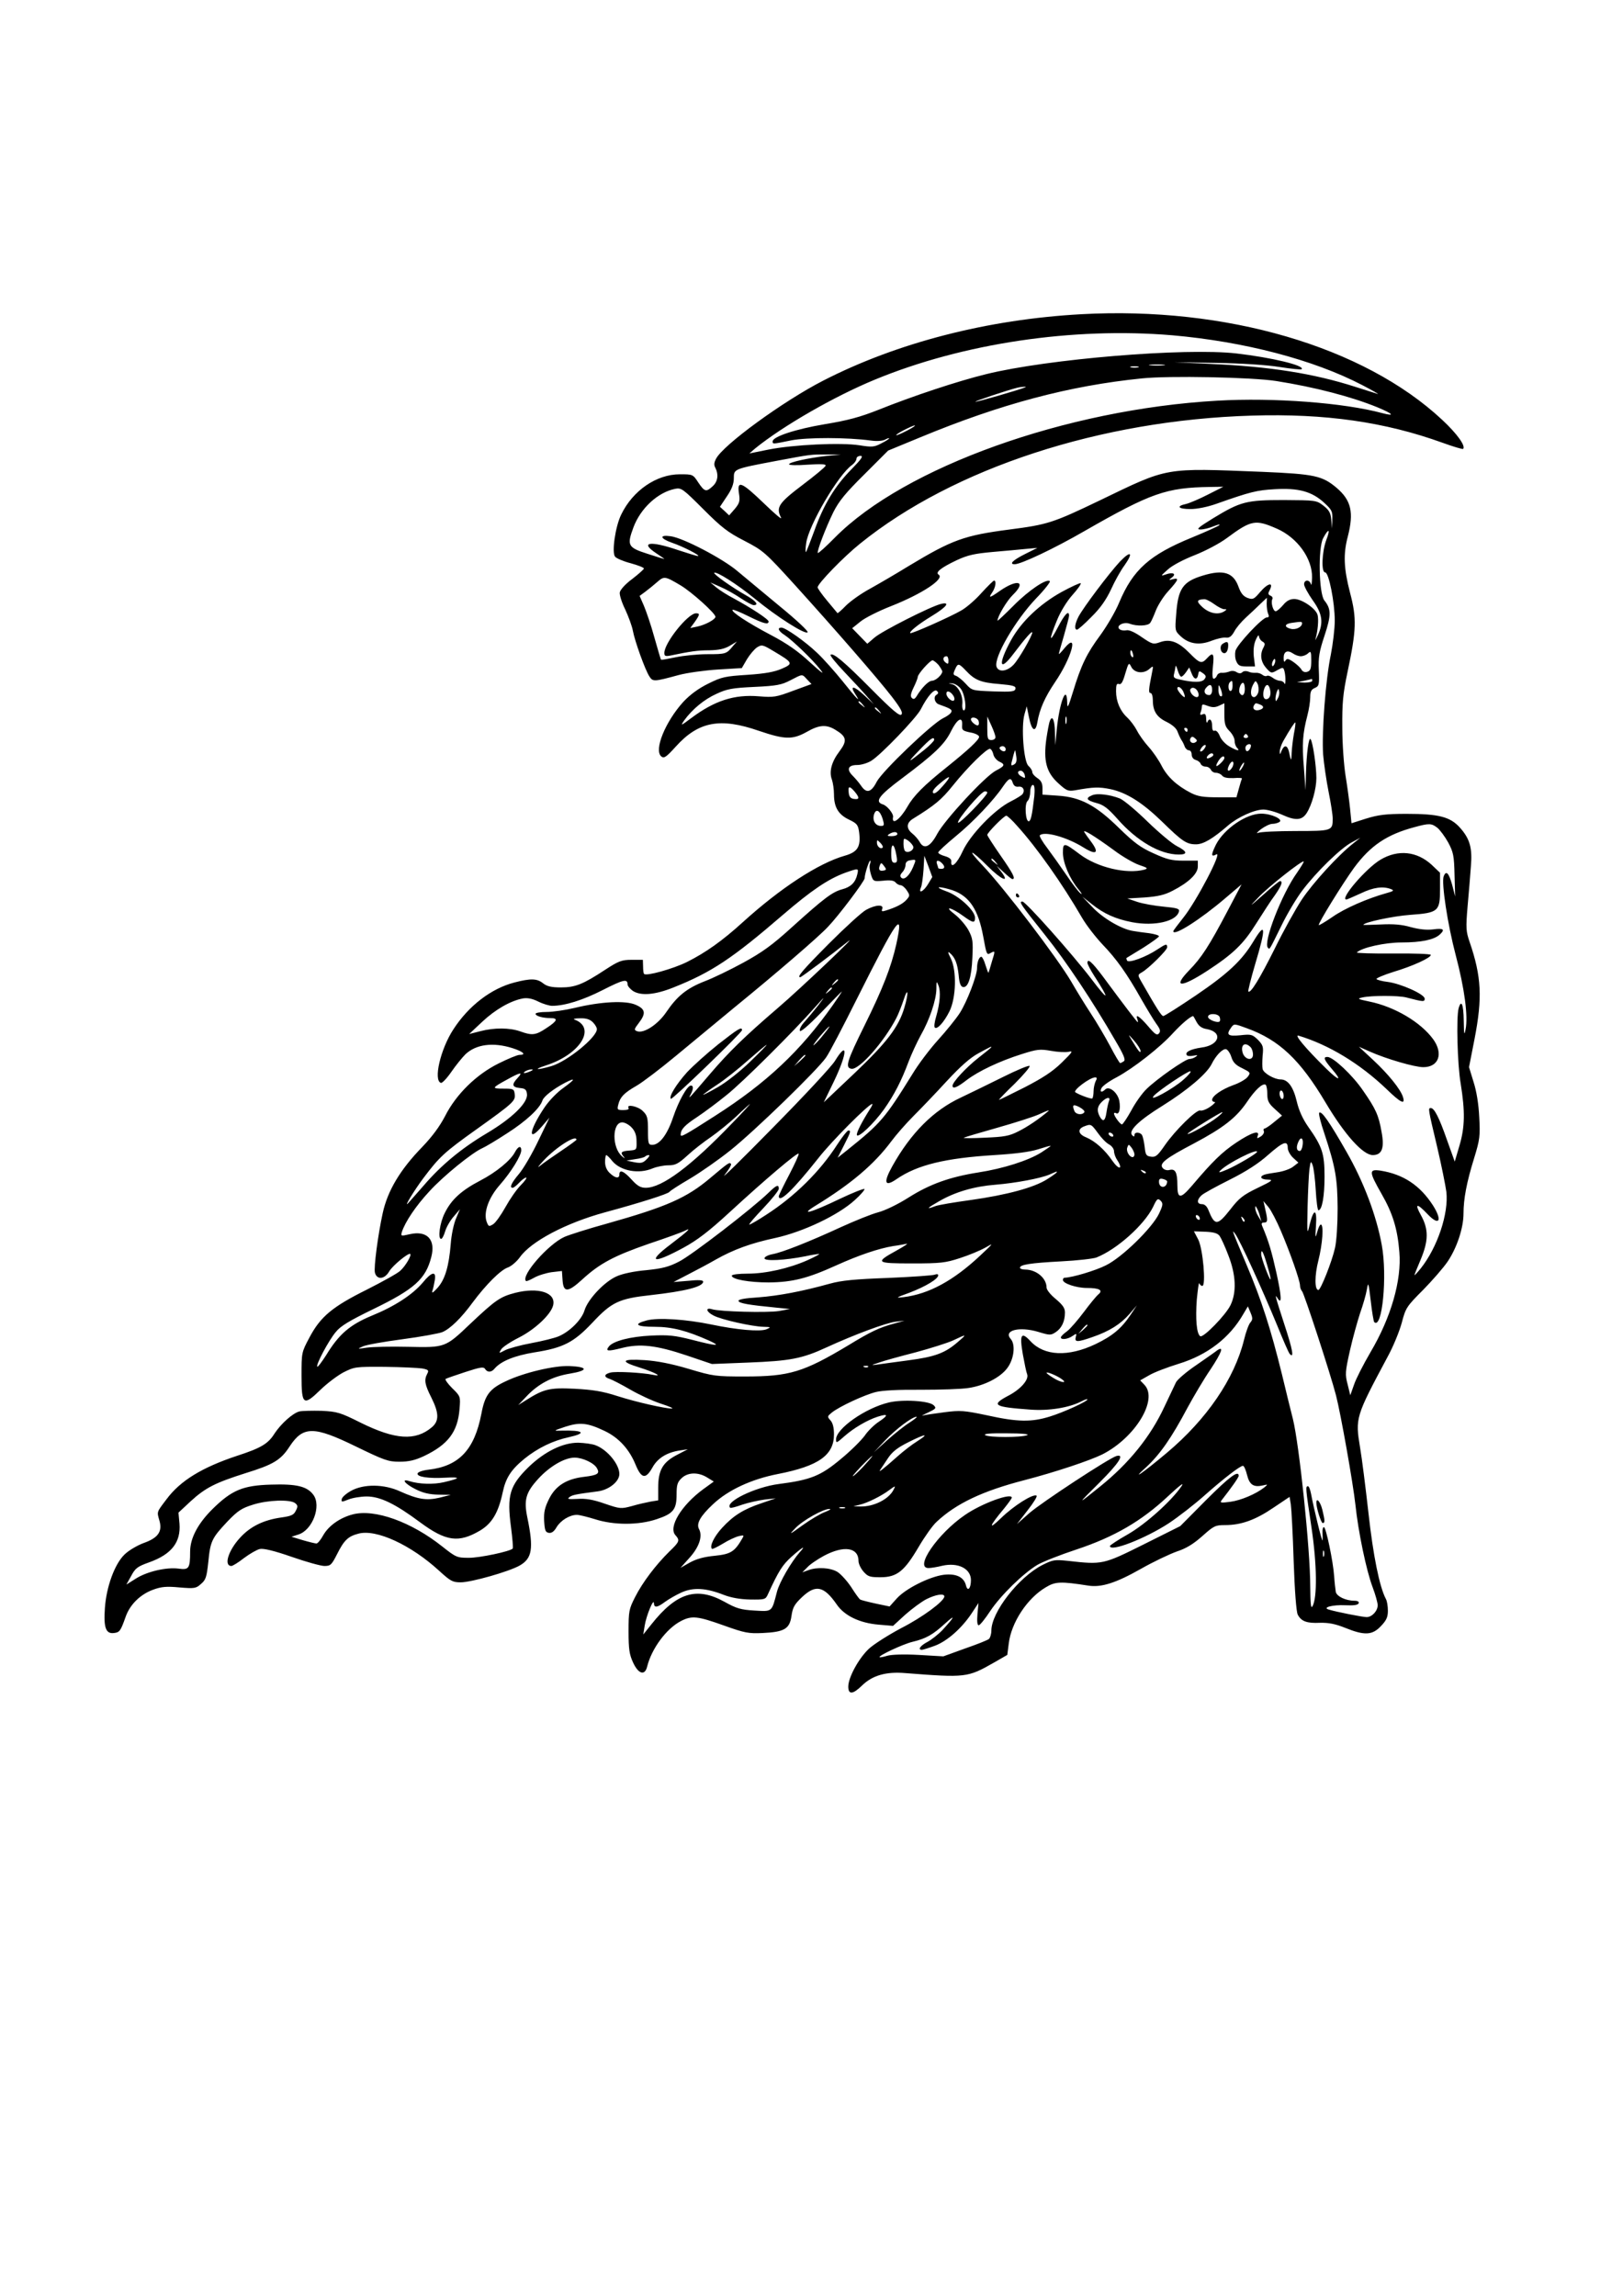 <?xml version="1.0" encoding="UTF-8" standalone="yes"?>
<svg version="1.0" xmlns="http://www.w3.org/2000/svg" width="210mm" height="297mm" viewBox="0 0 794 1123" preserveAspectRatio="xMidYMid meet">
  <g transform="translate(0,1123) scale(0.1,-0.1)" fill="#000000" stroke="none">
    <path d="M5290 9693 c-457 -25 -901 -139 -1263 -325 -195 -100 -489 -314 -524
-382 -10 -19 -11 -31 -3 -45 16 -32 12 -66 -13 -89 -32 -30 -40 -28 -71 18
-26 40 -27 40 -90 40 -114 0 -230 -79 -287 -197 -29 -59 -47 -186 -30 -206 6
-8 41 -23 76 -32 36 -10 65 -21 65 -26 0 -4 -26 -27 -57 -51 -34 -25 -59 -53
-61 -66 -2 -12 10 -50 27 -84 16 -35 33 -81 37 -103 9 -50 60 -192 81 -224 17
-26 22 -26 143 7 41 11 128 23 192 27 l117 7 25 43 c14 23 36 49 49 58 24 15
28 14 83 -19 94 -56 96 -60 39 -85 -37 -16 -81 -24 -169 -30 -108 -7 -125 -10
-191 -43 -49 -24 -89 -54 -122 -89 -88 -97 -145 -236 -108 -267 13 -11 23 -5
71 48 111 123 217 143 407 77 127 -43 164 -44 234 -5 61 35 96 37 140 10 55
-33 59 -53 20 -105 -39 -51 -52 -100 -37 -139 5 -15 10 -47 10 -72 0 -62 21
-98 73 -123 40 -19 45 -26 50 -62 9 -71 -7 -97 -71 -115 -129 -37 -315 -159
-497 -324 -101 -92 -183 -150 -275 -196 -67 -33 -198 -70 -209 -58 -3 2 -5 19
-5 37 l-1 32 -55 0 c-49 0 -64 -6 -130 -49 -108 -71 -146 -86 -216 -86 -46 0
-68 5 -87 20 -30 24 -60 25 -141 4 -112 -29 -223 -113 -298 -229 -63 -96 -99
-250 -61 -262 6 -2 29 22 51 54 22 32 53 70 69 86 52 49 135 60 230 30 53 -17
70 -33 34 -33 -10 0 -56 -19 -102 -42 -109 -54 -208 -151 -262 -258 -26 -50
-63 -100 -111 -150 -108 -111 -170 -214 -194 -325 -23 -105 -44 -265 -38 -290
9 -36 47 -34 70 6 17 29 95 93 103 85 7 -7 -24 -60 -49 -82 -12 -12 -86 -53
-163 -92 -169 -84 -227 -132 -281 -234 -39 -73 -39 -74 -39 -188 0 -143 9
-150 94 -67 31 30 81 68 111 84 54 27 58 28 203 27 81 -1 164 -5 183 -8 30 -6
33 -9 24 -26 -16 -30 -12 -53 20 -116 38 -76 39 -115 2 -146 -80 -67 -178 -61
-348 23 -100 50 -114 54 -191 58 -46 1 -94 0 -108 -3 -33 -8 -91 -61 -122
-108 -31 -50 -66 -71 -183 -109 -172 -57 -278 -122 -345 -212 -50 -66 -48 -60
-35 -106 15 -53 -7 -84 -78 -109 -32 -12 -74 -37 -93 -56 -48 -46 -89 -158
-96 -262 -7 -96 5 -127 44 -122 28 3 33 10 57 78 21 61 72 111 135 134 41 15
66 17 129 11 73 -6 81 -5 105 17 24 20 28 34 36 108 10 102 17 116 94 198 51
53 70 65 125 82 72 23 180 26 205 8 14 -11 15 -17 4 -38 -10 -21 -23 -26 -72
-33 -85 -12 -149 -43 -199 -97 -59 -63 -83 -140 -44 -140 6 0 34 17 62 39 28
21 63 41 77 44 17 4 69 -8 155 -38 71 -25 144 -45 161 -45 30 0 35 5 62 58 34
68 54 87 104 100 87 24 258 -55 397 -183 54 -49 64 -55 104 -55 51 0 235 52
288 82 62 35 69 84 38 234 -18 87 -8 123 52 189 56 62 130 105 179 105 40 0
97 -27 110 -53 14 -25 3 -33 -64 -41 -85 -10 -138 -43 -170 -106 -22 -44 -27
-66 -25 -110 3 -46 6 -55 23 -58 14 -2 26 7 38 28 20 33 64 60 99 60 13 0 52
-10 88 -21 93 -30 214 -30 303 0 81 27 97 47 97 121 0 47 4 60 25 80 31 29 82
30 126 2 l31 -19 -51 -37 c-108 -79 -172 -186 -137 -225 23 -26 21 -32 -30
-81 -65 -64 -130 -149 -167 -222 -30 -59 -32 -69 -32 -168 0 -87 4 -113 22
-152 26 -57 58 -66 69 -20 22 88 94 186 166 223 53 27 80 24 209 -22 103 -37
122 -40 189 -37 107 5 133 20 142 83 6 42 14 57 52 93 67 63 107 54 170 -37
38 -55 112 -90 204 -98 l71 -6 60 55 c33 29 80 64 104 76 46 23 87 29 87 13 0
-23 -107 -102 -211 -155 -62 -33 -133 -78 -157 -100 -50 -46 -102 -141 -102
-186 0 -40 22 -39 67 5 51 50 118 69 212 61 296 -23 305 -22 433 51 l66 38 7
55 c12 103 91 223 182 276 46 28 72 29 207 8 63 -10 134 12 256 81 63 36 144
74 178 86 46 15 81 37 124 75 57 51 64 54 112 54 78 0 148 25 236 85 l79 53 6
-36 c3 -20 10 -145 14 -278 5 -147 13 -249 20 -262 17 -33 45 -43 108 -40 43
1 75 -5 125 -25 94 -38 132 -36 174 9 27 28 34 44 34 75 0 22 -4 48 -10 58
-31 59 -62 211 -85 420 -14 124 -32 268 -41 320 -24 145 -22 151 133 441 29
52 60 129 71 170 19 72 23 79 104 160 46 47 101 110 121 140 45 67 77 164 77
234 0 71 15 152 52 271 28 91 30 109 25 200 -3 63 -13 127 -28 173 l-22 72 27
138 c39 201 34 305 -24 474 -18 52 -19 69 -10 175 6 65 13 152 16 194 8 91 -5
136 -53 190 -48 54 -105 68 -262 68 -102 0 -138 -5 -197 -23 l-72 -23 -7 71
c-4 39 -14 112 -22 161 -8 50 -16 155 -16 235 -1 122 3 166 26 275 43 203 45
261 12 385 -31 120 -34 189 -11 276 30 117 17 176 -54 237 -71 60 -108 68
-365 79 -484 19 -455 24 -795 -140 -229 -110 -255 -118 -440 -142 -223 -29
-281 -50 -495 -179 -60 -37 -146 -87 -189 -111 -43 -23 -96 -61 -118 -83 -21
-22 -40 -38 -41 -36 -2 2 -24 29 -50 60 -26 31 -47 61 -47 66 0 18 128 150
208 214 457 369 1176 604 1917 626 358 11 651 -31 933 -133 52 -19 97 -32 100
-30 14 14 -30 75 -102 142 -384 359 -1059 556 -1766 517z m445 -103 c352 -31
690 -119 930 -244 50 -26 83 -45 75 -43 -8 3 -58 18 -110 35 -203 65 -416 99
-710 112 l-175 8 205 -3 c121 -2 247 -10 309 -20 57 -9 106 -14 109 -11 17 18
-146 57 -318 77 -252 29 -925 -27 -1225 -101 -139 -34 -359 -107 -526 -174
-91 -36 -149 -52 -264 -71 -143 -24 -255 -61 -255 -84 0 -14 -2 -14 91 5 77
15 274 15 390 -1 28 -4 55 -2 68 4 12 7 21 9 21 7 0 -3 -17 -14 -39 -25 -34
-18 -45 -19 -107 -9 -91 14 -323 3 -444 -21 l-94 -19 29 25 c136 110 386 254
585 336 431 178 970 258 1455 217z m-42 -147 c-18 -2 -48 -2 -65 0 -18 2 -4 4
32 4 36 0 50 -2 33 -4z m-125 -10 c-10 -2 -26 -2 -35 0 -10 3 -2 5 17 5 19 0
27 -2 18 -5z m677 -67 c189 -30 365 -76 493 -128 77 -32 90 -46 25 -29 -188
51 -533 77 -808 61 -739 -42 -1529 -325 -1870 -669 -43 -44 -81 -78 -84 -76
-6 7 38 122 76 200 28 55 60 94 152 185 l116 116 160 66 c392 162 725 251
1081 287 132 14 540 6 659 -13z m-1230 -31 c-35 -14 -240 -73 -243 -70 -4 3
156 56 203 68 24 6 54 7 40 2z m-575 -210 c-25 -13 -49 -24 -55 -24 -5 0 10
11 35 24 25 13 50 24 55 24 6 0 -10 -11 -35 -24z m-395 -125 c-90 -10 -185
-31 -185 -41 0 -5 41 -6 91 -2 67 4 91 3 88 -5 -2 -7 -53 -49 -114 -95 -116
-88 -130 -109 -104 -159 6 -13 -31 19 -84 70 -110 106 -132 114 -122 49 6 -38
3 -48 -20 -76 l-28 -32 -22 21 -23 21 34 51 c24 35 34 61 34 89 0 45 -1 45
205 84 175 33 171 32 250 32 l70 0 -70 -7z m120 -66 c-80 -81 -136 -173 -181
-300 -20 -54 -38 -101 -41 -104 -3 -3 -3 17 1 43 11 86 158 337 225 383 11 8
21 22 21 30 0 8 9 14 20 14 15 0 4 -16 -45 -66z m-524 -349 c94 -49 101 -55
250 -219 199 -220 401 -452 473 -545 42 -55 54 -77 46 -86 -8 -10 -43 19 -148
125 -134 135 -187 179 -199 167 -3 -4 27 -41 68 -84 41 -43 90 -96 109 -118
l35 -40 -47 44 c-50 47 -73 50 -44 6 32 -49 7 -24 -62 63 -39 48 -94 110 -124
138 -57 55 -155 124 -175 124 -22 0 -15 -17 15 -36 38 -25 138 -121 175 -169
23 -28 8 -18 -50 35 -58 54 -112 92 -192 134 -112 59 -196 114 -187 123 2 3
37 -11 77 -31 75 -37 99 -43 99 -26 0 11 -86 67 -169 112 -31 16 -69 40 -86
54 l-30 25 50 -22 c28 -12 72 -37 100 -56 27 -18 55 -33 62 -33 28 0 11 21
-39 49 -66 37 -159 103 -154 109 10 9 111 -55 198 -126 111 -91 247 -177 259
-165 5 5 -55 61 -137 128 -80 66 -173 144 -207 172 -72 61 -265 162 -326 170
-57 8 -53 -11 7 -32 53 -18 143 -64 126 -65 -5 0 -50 14 -99 30 -135 46 -187
38 -105 -16 22 -15 40 -27 40 -28 0 -1 -37 10 -82 25 -97 31 -102 41 -69 130
35 93 119 171 204 188 30 6 38 0 137 -99 89 -89 119 -113 201 -155z m2269 226
c-41 -21 -90 -42 -107 -46 -51 -11 -39 -25 21 -25 33 0 83 10 128 26 167 59
197 66 284 71 116 7 182 -11 242 -66 38 -35 42 -43 40 -82 l-1 -44 -4 42 c-3
35 -11 48 -39 70 -34 26 -38 26 -192 27 -185 0 -212 -7 -347 -89 -73 -45 -85
-55 -62 -55 15 0 44 7 65 16 20 8 33 11 27 5 -5 -5 -65 -32 -133 -60 -208 -85
-289 -157 -357 -319 -18 -44 -60 -115 -92 -159 -66 -89 -94 -146 -134 -278
-23 -75 -28 -84 -28 -52 -2 95 -38 1 -51 -130 l-7 -78 -2 62 c-1 61 -13 88
-25 56 -4 -9 -11 -48 -17 -87 -15 -107 0 -164 57 -216 41 -38 49 -41 82 -36
94 17 118 17 174 6 80 -17 157 -66 253 -159 99 -97 120 -111 166 -111 36 0 82
27 158 93 47 40 128 77 172 77 20 0 62 -12 93 -26 64 -29 95 -27 118 8 26 40
48 120 48 172 0 57 -17 174 -28 190 -9 14 -20 -66 -23 -169 l-2 -80 -8 110
c-10 116 -6 166 17 255 8 30 14 70 14 90 0 27 5 38 23 45 20 9 22 15 19 86 -3
63 2 92 28 170 33 100 33 130 -1 172 -27 35 -31 256 -6 304 27 51 37 47 16 -7
-22 -59 -26 -160 -6 -160 18 0 47 -147 47 -236 0 -39 -9 -113 -19 -165 -26
-123 -45 -381 -38 -489 4 -47 16 -129 27 -184 11 -54 20 -112 20 -130 0 -60
-3 -61 -182 -61 -90 0 -172 -4 -183 -9 -11 -5 -5 3 14 18 19 14 44 26 55 26
12 0 27 4 35 9 21 13 -39 41 -89 41 -73 0 -181 -74 -221 -151 -25 -51 -25 -63
2 -48 31 16 -99 -232 -162 -310 -27 -34 -49 -63 -49 -66 0 -27 131 56 254 161
l80 68 -68 -129 c-90 -171 -128 -230 -189 -292 -82 -85 -40 -86 89 -2 127 83
177 131 240 232 32 50 72 113 91 138 32 46 41 69 25 69 -4 0 -41 -30 -82 -67
-69 -61 -71 -62 -25 -14 48 52 216 184 223 177 2 -2 -13 -26 -32 -54 -75 -104
-168 -344 -143 -368 9 -9 5 -16 65 106 28 58 75 137 104 175 68 90 185 204
240 234 l43 23 -35 -28 c-73 -57 -197 -193 -251 -274 -31 -47 -91 -155 -133
-241 -73 -146 -118 -220 -129 -209 -2 3 13 64 34 135 54 180 51 210 -9 110
-56 -93 -124 -157 -280 -263 -83 -56 -155 -102 -161 -102 -9 0 -31 35 -110
173 -15 27 -15 29 4 40 33 18 125 109 125 123 0 19 -5 18 -49 -11 -54 -36
-138 -67 -147 -54 -3 6 -4 12 -3 13 2 1 39 24 82 50 42 27 77 52 77 56 0 5
-21 11 -47 15 -27 3 -62 8 -79 11 -56 8 -148 62 -199 116 l-50 52 47 -37 c59
-47 115 -72 196 -88 110 -21 220 4 230 54 3 12 -12 16 -75 22 -43 4 -100 14
-128 23 l-50 17 85 5 c65 5 97 12 137 33 78 40 123 83 123 118 l0 29 -69 0
c-59 0 -82 6 -148 36 -63 28 -95 52 -169 124 -113 111 -188 151 -300 158 l-74
5 0 32 c0 24 -7 37 -25 49 -14 9 -25 22 -25 30 0 7 -8 20 -19 30 -23 21 -36
192 -19 252 l11 39 11 -54 c13 -66 32 -77 41 -24 11 65 37 123 87 197 80 117
117 250 46 166 -15 -19 -28 -32 -28 -29 0 3 11 43 25 90 13 46 25 90 25 97 0
30 -22 7 -54 -55 -44 -85 -46 -66 -5 33 18 44 49 94 76 124 25 28 43 53 40 57
-3 3 -46 -17 -94 -43 -106 -59 -196 -144 -246 -234 -66 -120 -59 -162 12 -67
57 75 90 113 91 103 0 -16 -64 -128 -91 -157 -32 -34 -74 -39 -84 -10 -14 45
92 227 194 334 41 42 71 81 67 84 -15 15 -104 -45 -178 -120 -43 -43 -78 -76
-78 -73 0 21 46 98 75 126 68 66 24 80 -63 20 -51 -36 -58 -37 -38 -8 16 23
22 58 9 58 -3 0 -31 -27 -61 -60 -29 -33 -74 -72 -99 -86 -51 -30 -244 -116
-250 -111 -6 7 43 46 106 84 72 44 92 70 45 59 -51 -12 -291 -134 -326 -165
l-35 -30 -37 38 -37 38 41 33 c22 18 90 52 149 75 152 60 264 134 233 154 -18
11 11 34 89 71 54 25 87 32 175 40 60 5 134 12 164 15 l55 5 -60 -30 c-60 -30
-80 -50 -51 -50 31 0 194 77 341 162 326 187 401 213 615 216 l65 1 -75 -38z
m337 -167 c100 -44 174 -146 172 -240 -1 -27 -3 -41 -6 -31 -6 23 -33 22 -33
-1 0 -10 19 -45 42 -78 48 -66 54 -111 24 -174 -9 -19 -14 -26 -10 -15 11 38
16 94 10 117 -8 31 -77 78 -114 78 -21 0 -38 -9 -55 -30 -14 -16 -30 -30 -36
-30 -13 0 -25 45 -16 60 3 5 -1 13 -9 16 -12 5 -13 11 -6 24 24 45 -6 40 -46
-7 -29 -34 -34 -37 -60 -28 -21 8 -33 22 -45 55 -25 70 -74 85 -173 55 -100
-30 -123 -64 -132 -193 -6 -76 -6 -78 23 -105 40 -37 91 -45 151 -21 26 10 57
17 70 15 16 -2 27 6 40 29 9 18 35 49 57 69 22 20 54 50 71 67 l32 30 -1 -30
c0 -17 3 -39 7 -48 6 -13 4 -18 -6 -18 -22 0 -146 -133 -154 -164 -3 -15 -2
-38 5 -52 9 -20 18 -24 51 -24 l40 0 -6 49 c-3 32 0 60 10 82 8 19 15 26 15
17 1 -9 8 -21 17 -26 13 -7 14 -13 5 -30 -18 -33 -13 -69 13 -99 24 -27 26
-28 55 -11 28 15 29 15 35 -5 7 -27 6 -77 -1 -59 -2 6 -12 12 -21 12 -9 0 -26
7 -36 15 -10 8 -23 12 -28 9 -5 -3 -15 -1 -23 6 -8 6 -22 10 -32 9 -10 -1 -26
1 -36 6 -11 4 -23 3 -29 -3 -7 -7 -16 -7 -28 0 -10 7 -25 8 -36 3 -11 -4 -27
-7 -37 -6 -9 1 -20 -5 -23 -13 -3 -9 -11 -16 -16 -16 -7 0 -8 21 -4 60 7 64 1
73 -29 40 -26 -28 -35 -26 -85 25 -55 56 -96 71 -144 54 -34 -12 -38 -11 -91
25 -34 24 -62 36 -74 33 -10 -2 -25 -1 -32 4 -24 16 17 40 48 28 35 -13 89
-11 100 4 5 6 17 33 27 59 10 26 37 70 62 97 50 55 54 66 22 58 -21 -6 -22 -5
-5 8 24 18 6 28 -30 15 -26 -9 -26 -8 10 24 23 21 77 49 133 71 53 21 121 57
156 83 120 89 140 92 245 46z m-2918 -277 c54 -32 171 -137 171 -154 0 -13
-50 -40 -89 -48 l-34 -7 22 30 c25 36 26 42 6 42 -39 0 -155 -144 -155 -194 0
-15 5 -17 28 -13 101 21 134 26 192 26 48 1 74 7 100 22 l35 21 -20 -23 c-31
-38 -35 -39 -125 -39 -47 0 -116 -7 -154 -15 -38 -8 -71 -14 -72 -12 -2 1 -16
51 -33 110 -16 59 -40 128 -51 154 l-21 48 27 20 c15 11 41 32 58 47 35 31 39
30 115 -15z m2611 -92 c19 -14 41 -25 49 -25 14 0 14 -1 1 -10 -29 -19 -72
-11 -106 19 -32 29 -31 38 7 40 8 1 30 -10 49 -24z m430 -94 c0 -18 -30 -33
-55 -27 -33 8 -32 24 3 29 48 7 52 7 52 -2z m-827 -151 c3 -11 1 -18 -4 -14
-5 3 -9 12 -9 20 0 20 7 17 13 -6z m821 -10 c11 0 27 6 35 14 14 13 16 10 16
-35 0 -40 -4 -50 -19 -55 -12 -4 -22 0 -28 9 -4 9 -22 26 -39 38 -26 18 -33
19 -40 8 -6 -10 -9 -7 -9 13 0 31 18 40 45 22 11 -8 28 -14 39 -14z m-1724
-21 c0 -18 -2 -19 -15 -9 -15 12 -12 30 6 30 5 0 9 -10 9 -21z m1596 -15 c-4
-9 -9 -15 -11 -12 -3 3 -3 13 1 22 4 9 9 15 11 12 3 -3 3 -13 -1 -22z m-1645
-6 c10 -13 18 -27 19 -32 0 -16 -32 -46 -51 -46 -16 0 -50 -34 -75 -76 -9 -14
-15 -16 -23 -8 -8 7 -6 21 9 52 11 22 20 46 20 51 0 14 60 81 72 81 5 0 18
-10 29 -22z m983 -36 c17 -2 36 4 48 15 21 18 21 18 14 -17 -17 -84 -18 -100
-7 -100 6 0 11 -16 11 -35 0 -53 19 -83 67 -106 28 -14 48 -31 54 -48 5 -14
14 -33 19 -41 6 -8 13 -23 16 -32 4 -10 13 -18 20 -18 8 0 14 -9 14 -21 0 -12
8 -23 19 -26 11 -3 22 -11 25 -19 3 -8 14 -14 25 -14 10 0 21 -7 25 -15 3 -8
14 -15 24 -15 11 0 25 -6 31 -14 8 -10 27 -13 56 -12 25 2 43 1 41 -3 -2 -3
-9 -25 -15 -48 l-12 -43 -90 0 c-72 0 -98 4 -132 21 -70 36 -116 79 -144 133
-14 28 -43 70 -64 93 -20 22 -46 58 -57 80 -11 21 -32 49 -47 63 -35 32 -55
79 -55 129 0 31 3 39 14 35 11 -4 19 9 31 51 16 54 18 56 29 34 7 -15 22 -25
40 -27z m-848 7 c43 -46 73 -58 163 -65 68 -6 81 -10 79 -23 -3 -14 -18 -16
-108 -13 -104 4 -105 4 -135 37 -16 18 -38 35 -47 39 -15 4 -16 9 -6 31 14 32
18 32 54 -6z m1053 -29 c5 0 15 10 24 23 l15 22 11 -27 c12 -33 28 -36 33 -7
3 18 5 19 23 6 16 -12 17 -17 7 -30 -13 -16 -53 -16 -120 -1 -28 6 -33 10 -28
28 3 12 6 28 7 36 0 8 5 0 10 -17 5 -18 13 -33 18 -33z m-1831 -13 l22 -23
-90 -33 c-83 -31 -95 -33 -167 -27 -121 10 -217 -21 -332 -107 -51 -38 -53
-39 -34 -11 40 55 98 103 158 130 51 24 78 29 186 34 108 5 133 10 175 32 62
32 57 32 82 5z m2472 -7 c0 -5 -17 -9 -37 -9 l-38 2 35 7 c19 4 36 8 38 9 1 0
2 -3 2 -9z m-390 -25 c0 -14 -4 -25 -10 -25 -11 0 -14 33 -3 43 11 11 13 8 13
-18z m126 -31 c-4 -13 -13 -24 -21 -24 -18 0 -20 33 -4 62 11 20 12 20 21 4 5
-10 7 -28 4 -42z m-1455 16 c20 -27 30 -105 14 -105 -5 0 -9 15 -7 32 4 42
-22 90 -50 96 -22 5 -22 5 1 4 13 -1 32 -13 42 -27z m1389 0 c0 -30 -13 -40
-25 -20 -8 13 4 50 16 50 5 0 9 -13 9 -30z m-160 -5 c0 -15 -6 -25 -14 -25
-22 0 -30 19 -16 35 18 22 30 18 30 -10z m49 -23 c1 -7 -3 -10 -9 -7 -5 3 -10
18 -9 33 0 24 1 25 9 7 5 -11 9 -26 9 -33z m234 27 c7 -27 -1 -49 -19 -49 -15
0 -18 27 -8 54 9 22 21 20 27 -5z m-422 -17 c5 -12 7 -22 4 -22 -8 0 -35 32
-35 42 0 17 23 3 31 -20z m72 -3 c3 -11 0 -19 -8 -19 -17 0 -38 27 -31 39 10
15 33 3 39 -20z m-1282 -8 c-16 -10 -8 -39 11 -46 59 -21 67 -26 62 -38 -3 -8
-21 -21 -40 -30 -54 -26 -297 -258 -325 -311 -27 -53 -50 -58 -76 -20 -10 15
-29 37 -42 50 -31 31 -22 52 23 52 19 0 50 9 69 21 46 28 221 210 242 252 32
63 66 102 79 89 8 -8 7 -13 -3 -19z m1670 -18 c-9 -16 -10 -16 -11 -1 0 9 3
25 7 35 7 16 8 17 11 1 2 -10 -1 -25 -7 -35z m-1587 14 c6 -9 7 -19 3 -23 -9
-9 -37 15 -37 33 0 18 20 12 34 -10z m-443 -44 c13 -16 12 -17 -3 -4 -10 7
-18 15 -18 17 0 8 8 3 21 -13z m1743 -5 l26 12 0 -56 c0 -45 4 -59 25 -80 14
-14 25 -35 25 -47 0 -13 5 -28 12 -35 19 -19 -4 -14 -41 9 -18 11 -38 33 -44
50 -7 17 -17 27 -24 25 -9 -4 -13 4 -13 24 0 30 -14 41 -23 18 -3 -7 -6 0 -6
16 -1 22 -5 27 -17 22 -12 -5 -15 -2 -10 10 3 8 6 22 6 29 0 11 6 11 29 2 22
-8 36 -8 55 1z m200 6 c22 -8 20 -21 -4 -27 -22 -6 -35 7 -25 23 7 12 8 12 29
4z m-1863 -31 c13 -16 12 -17 -3 -4 -10 7 -18 15 -18 17 0 8 8 3 21 -13z m916
-60 c-3 -10 -5 -4 -5 12 0 17 2 24 5 18 2 -7 2 -21 0 -30z m-430 12 c3 -9 3
-19 -1 -22 -7 -7 -36 16 -36 28 0 15 30 10 37 -6z m83 -81 c0 -8 -9 -14 -20
-14 -18 0 -20 7 -20 58 l0 57 20 -44 c11 -24 20 -49 20 -57z m-163 59 c-2 -24
2 -28 41 -36 24 -4 42 -14 42 -21 0 -15 -52 -63 -155 -146 -117 -93 -166 -143
-197 -198 -36 -62 -77 -91 -69 -48 3 15 -28 54 -49 61 -43 13 -21 43 93 128
159 119 209 167 240 231 30 60 57 75 54 29z m1623 -43 c-5 -29 -10 -71 -11
-94 -1 -42 -3 -41 -13 7 -8 33 -23 35 -36 5 -8 -21 -9 -21 -9 -3 0 11 8 34 17
50 34 60 57 94 59 91 2 -2 -1 -27 -7 -56z m-520 20 c0 -5 -2 -10 -4 -10 -3 0
-8 5 -11 10 -3 6 -1 10 4 10 6 0 11 -4 11 -10z m295 -30 c3 -5 -1 -10 -10 -10
-9 0 -13 5 -10 10 3 6 8 10 10 10 2 0 7 -4 10 -10z m-257 -31 c-16 -10 -33 5
-23 21 5 8 11 8 21 -1 12 -10 12 -14 2 -20z m-1278 12 c0 -5 -21 -27 -47 -48
-83 -67 -90 -69 -28 -5 57 60 75 72 75 53z m1320 -46 c-7 -9 -15 -13 -18 -10
-3 2 1 11 8 20 7 9 15 13 18 10 3 -2 -1 -11 -8 -20z m230 18 c-1 -18 -18 -35
-24 -24 -4 6 -4 16 -1 21 7 12 25 13 25 3z m-1200 -18 c0 -9 -6 -12 -15 -9 -8
4 -15 10 -15 15 0 5 7 9 15 9 8 0 15 -7 15 -15z m-60 -26 c3 -13 16 -28 28
-34 31 -14 28 -22 -15 -44 -52 -26 -251 -241 -288 -310 -34 -64 -65 -78 -86
-39 -7 12 -23 31 -36 41 -31 25 -29 53 5 73 105 65 138 92 194 162 73 91 168
184 182 179 6 -2 13 -14 16 -28z m112 -10 c3 -21 0 -33 -12 -39 -15 -8 -16 -5
-6 30 5 22 11 40 12 40 1 0 4 -14 6 -31z m957 0 c-22 -14 -33 -10 -19 6 7 8
17 12 22 9 6 -4 5 -10 -3 -15z m61 -7 c0 -5 -9 -17 -20 -27 -23 -21 -26 -14
-8 15 13 20 28 27 28 12z m40 -43 c-16 -28 -32 -24 -18 6 6 13 15 22 19 19 5
-3 4 -14 -1 -25z m50 1 c-6 -11 -13 -20 -16 -20 -2 0 0 9 6 20 6 11 13 20 16
20 2 0 0 -9 -6 -20z m-1067 -40 c4 -17 2 -18 -14 -9 -22 11 -25 29 -5 29 7 0
16 -9 19 -20z m-400 -54 c-25 -29 -41 -41 -48 -35 -6 7 4 22 30 44 56 48 64
43 18 -9z m342 14 c5 -14 14 -20 28 -18 22 3 33 -18 19 -37 -4 -5 -29 -21 -57
-35 -79 -39 -199 -164 -235 -243 -28 -62 -60 -90 -56 -50 1 10 -10 19 -31 25
-18 5 -33 13 -33 18 0 5 38 40 85 79 87 71 187 177 232 244 29 42 39 46 48 17z
m106 -27 c1 -10 0 -27 -1 -38 -11 -95 -17 -119 -26 -122 -17 -6 -23 86 -7 99
7 6 13 26 13 44 0 34 19 49 21 17z m-880 -15 c25 -30 24 -40 -3 -36 -17 2 -24
11 -26 31 -4 33 4 34 29 5z m649 -5 c-1 -16 -137 -156 -143 -147 -7 12 112
152 131 153 6 1 12 -2 12 -6z m-512 -128 c9 -31 8 -35 -8 -35 -26 0 -42 24
-35 53 9 34 29 25 43 -18z m660 -37 c95 -105 220 -282 316 -448 21 -36 66 -94
100 -130 69 -72 119 -142 191 -270 27 -47 59 -100 72 -118 19 -26 22 -36 13
-47 -10 -11 -19 -5 -53 35 -42 49 -64 63 -53 35 3 -8 4 -15 2 -15 -3 0 -63 78
-170 223 -54 72 -76 91 -76 67 0 -6 15 -35 33 -63 79 -122 72 -129 -15 -14
-91 119 -320 377 -336 377 -19 0 -11 -11 110 -163 105 -131 235 -327 344 -516
42 -71 52 -96 42 -102 -7 -5 -15 -9 -18 -9 -3 0 -25 37 -49 83 -24 45 -67 118
-96 162 -29 44 -71 113 -94 153 -66 113 -329 459 -435 570 -79 83 -59 80 25
-4 68 -68 111 -86 68 -29 l-23 30 35 -32 c19 -18 38 -33 42 -33 17 0 3 28 -58
115 -36 52 -65 97 -65 101 0 11 82 94 93 94 5 0 30 -23 55 -52z m2054 -7 c13
-11 37 -43 53 -72 25 -47 29 -64 31 -159 l3 -105 -15 58 c-16 57 -29 71 -41
41 -12 -32 19 -236 59 -387 43 -163 61 -298 48 -362 -6 -33 -8 -26 -9 43 -1
79 -12 106 -25 60 -12 -45 -6 -275 10 -368 22 -137 21 -213 -6 -304 l-23 -78
-38 106 c-38 109 -62 156 -79 156 -14 0 -14 -1 30 -186 22 -93 42 -194 46
-224 12 -106 -44 -272 -125 -374 -17 -21 -31 -36 -31 -33 0 3 14 37 30 75 39
93 40 149 1 219 -32 58 -19 59 33 4 57 -60 74 -33 27 42 -64 99 -145 153 -258
171 -57 8 -56 -5 6 -114 54 -94 78 -170 87 -284 12 -138 -41 -321 -141 -490
-35 -60 -72 -132 -81 -160 l-18 -51 -13 53 c-13 49 -12 62 11 165 14 62 37
144 50 184 14 39 29 91 33 115 7 40 8 37 19 -55 6 -54 14 -100 17 -104 39 -39
65 225 37 377 -26 144 -89 310 -172 455 -85 149 -123 203 -134 192 -4 -3 7
-49 25 -101 55 -166 64 -221 65 -366 0 -78 -5 -161 -13 -195 -15 -67 -70 -205
-81 -205 -19 0 -19 71 0 145 20 79 27 175 12 175 -5 0 -13 -17 -18 -37 -9 -33
-10 -29 -6 30 6 84 -10 89 -30 10 -13 -56 -14 -54 -11 82 2 77 6 160 9 185 6
42 7 43 16 20 5 -14 12 -69 15 -122 3 -54 9 -98 13 -98 18 0 30 69 30 164 0
114 -11 147 -81 246 -27 39 -45 80 -55 123 -17 71 -43 107 -79 107 -30 0 -83
30 -88 51 -2 9 -2 38 0 65 5 44 2 52 -23 78 -27 26 -33 28 -86 22 -62 -6 -71
2 -44 39 13 18 15 18 77 -5 157 -57 260 -154 384 -363 94 -158 183 -257 231
-257 45 0 58 34 43 113 -14 82 -29 114 -91 203 -51 75 -146 164 -174 164 -22
0 -17 -13 22 -59 53 -61 35 -60 -27 1 -105 103 -160 170 -136 162 149 -45 300
-137 429 -260 70 -68 94 -80 82 -41 -11 38 -72 113 -146 182 l-70 65 54 -24
c81 -36 219 -76 261 -76 76 0 99 66 49 136 -62 85 -190 160 -313 185 -57 12
-61 14 -34 20 45 10 175 10 215 0 84 -22 90 -22 90 -6 0 22 -118 74 -181 82
-27 3 -52 10 -55 14 -2 4 35 20 83 35 94 28 183 69 183 83 0 5 -83 8 -185 7
-101 -1 -181 2 -177 5 24 24 138 49 219 49 95 0 158 13 186 38 28 25 20 33
-31 26 -33 -4 -68 0 -110 11 -45 13 -85 16 -147 13 -47 -2 -85 -3 -85 -2 0 12
145 43 229 49 138 10 146 17 146 125 l0 81 -41 39 c-72 66 -164 76 -250 25
-71 -42 -202 -195 -167 -195 3 0 35 14 70 30 62 30 109 36 148 21 17 -7 13
-10 -23 -20 -93 -26 -203 -74 -263 -116 -35 -24 -65 -42 -67 -40 -6 5 117 204
173 281 80 108 160 162 295 198 73 20 83 19 112 -3z m-1582 -110 c41 -31 97
-63 123 -72 42 -14 45 -17 25 -23 -87 -23 -230 11 -315 75 -78 59 -83 59 -83
8 0 -50 33 -127 76 -179 16 -19 20 -28 10 -20 -10 8 -41 48 -69 90 -28 41 -70
100 -93 131 -24 31 -40 59 -37 63 22 22 133 -9 213 -59 64 -40 80 -28 37 29
-13 17 -27 37 -32 45 -11 19 49 -18 145 -88z m-1060 79 c0 -5 -12 -10 -27 -10
-22 0 -25 2 -13 10 20 13 40 13 40 0z m78 -62 c3 -17 -24 -32 -39 -22 -5 3 -9
19 -9 36 0 29 1 30 23 16 12 -9 23 -22 25 -30z m-150 -4 c-10 -10 -28 6 -28
24 0 15 1 15 17 -1 9 -9 14 -19 11 -23z m67 -36 c6 -31 4 -38 -9 -38 -12 0
-16 10 -16 47 0 54 15 48 25 -9z m155 -143 c-22 -36 -48 -49 -35 -17 5 9 10
48 13 87 l4 69 20 -52 19 -52 -21 -35z m-73 84 c-18 -43 -44 -66 -58 -52 -7 7
-5 15 5 26 9 9 16 25 16 36 0 13 8 21 23 23 30 5 30 5 14 -33z m404 24 c13
-16 12 -17 -3 -4 -10 7 -18 15 -18 17 0 8 8 3 21 -13z m-615 -10 c-4 -9 -1
-32 5 -51 11 -34 12 -34 60 -30 34 4 52 1 60 -8 6 -8 18 -14 25 -14 7 0 21
-11 30 -25 16 -24 16 -27 -2 -47 -18 -20 -52 -37 -101 -52 -18 -6 -22 -4 -17
8 9 23 -32 21 -78 -4 -21 -11 -103 -86 -183 -166 -129 -130 -158 -164 -140
-164 6 0 158 114 230 172 74 60 -229 -228 -339 -322 -162 -139 -239 -214 -334
-325 -105 -123 -107 -125 -93 -98 14 27 14 43 1 43 -18 0 -60 -75 -87 -155
-28 -84 -66 -135 -102 -135 -19 0 -21 6 -21 70 0 62 -3 74 -25 95 -23 24 -83
36 -70 15 4 -6 -7 -10 -25 -10 -30 0 -32 2 -25 28 9 36 28 56 89 91 28 16 114
81 191 145 77 64 207 171 289 239 200 163 413 346 457 394 51 53 179 223 179
237 0 19 21 86 27 86 3 0 2 -7 -1 -17z m352 5 c16 -16 15 -28 -3 -28 -8 0 -15
2 -15 4 0 2 -3 11 -6 20 -7 19 7 21 24 4z m-284 -36 c-21 -5 -28 4 -20 24 6
16 8 15 21 -2 12 -16 12 -19 -1 -22z m-130 -19 c-9 -40 -32 -62 -74 -73 -48
-13 -88 -43 -242 -182 -101 -92 -149 -126 -242 -177 -64 -35 -149 -76 -189
-91 -87 -34 -134 -72 -187 -150 -41 -61 -111 -107 -144 -94 -15 6 -14 10 9 40
36 47 33 68 -15 89 -49 22 -170 16 -298 -15 -46 -11 -108 -20 -138 -20 -30 0
-54 -4 -54 -9 0 -11 35 -21 73 -21 39 0 34 -14 -20 -49 -52 -35 -70 -37 -128
-16 -51 18 -126 19 -195 1 l-55 -14 64 60 c64 60 137 102 198 114 22 4 46 0
76 -15 24 -12 55 -21 68 -21 62 0 151 28 247 77 102 52 122 56 122 28 0 -8 12
-22 26 -32 39 -25 107 -20 199 17 186 74 288 142 535 355 141 121 221 175 305
206 66 23 66 23 59 -8z m467 -78 c82 -29 125 -95 149 -225 17 -93 17 -93 39
-80 20 10 20 9 4 -42 -8 -29 -16 -54 -17 -56 -2 -1 -8 16 -15 38 -6 22 -16 40
-20 40 -11 0 -21 -26 -21 -55 0 -37 -49 -165 -85 -221 -19 -29 -66 -87 -105
-130 -40 -44 -97 -119 -127 -169 -134 -216 -154 -239 -316 -369 l-49 -39 31
61 c34 67 35 72 21 72 -5 0 -29 -30 -53 -67 -85 -133 -208 -254 -347 -344 -41
-27 -79 -49 -84 -49 -5 0 26 36 68 80 42 44 76 87 76 95 0 23 -11 19 -50 -19
-79 -77 -379 -308 -438 -337 -50 -26 -82 -34 -160 -42 -59 -5 -116 -17 -145
-30 -60 -26 -142 -113 -158 -168 -14 -45 -72 -103 -127 -126 -19 -8 -79 -23
-133 -33 -54 -10 -112 -26 -129 -35 -30 -16 -31 -16 -18 5 7 11 46 37 86 57
79 40 157 113 168 158 15 62 -71 90 -186 61 -73 -19 -96 -35 -218 -150 -124
-118 -123 -118 -305 -114 -84 2 -174 0 -202 -4 -48 -7 -49 -7 -20 6 17 8 103
23 193 35 90 12 178 28 196 35 38 16 92 68 149 146 64 86 136 158 171 170 17
6 43 28 59 50 55 78 226 168 417 220 170 46 309 90 315 100 3 5 48 34 101 65
52 31 141 93 197 138 118 94 426 393 468 454 16 22 83 151 150 285 200 399
232 444 194 270 -25 -112 -66 -217 -155 -397 -88 -178 -97 -208 -64 -213 38
-5 159 132 219 248 10 19 26 60 36 90 22 68 25 33 3 -40 -28 -94 -86 -170
-244 -320 l-150 -142 50 103 c66 138 69 204 5 100 -16 -27 -153 -174 -304
-327 -151 -154 -257 -258 -236 -231 21 26 35 51 31 54 -8 9 -13 5 -101 -69
-116 -98 -214 -141 -505 -223 -91 -25 -185 -55 -208 -65 -79 -35 -215 -190
-189 -216 2 -3 20 5 40 16 19 11 58 23 85 27 l51 6 3 -44 c4 -63 26 -62 97 3
85 78 155 115 325 174 84 28 164 57 177 64 37 19 11 -5 -68 -65 -121 -91 -90
-100 61 -18 66 36 123 79 225 173 177 163 331 293 338 287 3 -3 -18 -49 -46
-103 -28 -53 -51 -101 -51 -105 0 -37 70 30 192 184 66 85 248 267 265 267 3
0 -1 -10 -9 -22 -42 -66 -69 -119 -66 -130 6 -17 83 56 133 126 50 71 85 139
120 233 14 37 41 95 59 128 44 77 76 173 77 227 0 39 1 41 10 18 12 -29 8 -86
-11 -152 -8 -26 -11 -50 -7 -54 11 -12 45 25 72 79 33 67 36 201 6 260 -14 27
-15 35 -5 26 26 -21 38 -52 44 -109 3 -39 10 -56 21 -58 25 -5 42 46 46 143 4
81 2 95 -19 135 -14 25 -44 60 -69 79 -55 42 -15 33 44 -10 47 -34 57 -36 57
-8 0 35 -79 108 -140 129 -30 11 -45 19 -34 20 12 0 41 -7 65 -15z m-561 -439
c0 -2 -8 -10 -17 -17 -16 -13 -17 -12 -4 4 13 16 21 21 21 13z m-30 -40 c0 -2
-8 -10 -17 -17 -16 -13 -17 -12 -4 4 13 16 21 21 21 13z m4 -83 c-157 -223
-324 -380 -574 -540 -148 -95 -170 -107 -170 -94 0 26 18 46 79 86 36 24 102
73 146 109 78 62 326 309 434 431 48 54 50 55 16 10 -21 -27 -52 -64 -68 -82
-16 -17 -27 -37 -24 -45 3 -8 41 24 104 89 54 56 100 103 101 103 2 0 -18 -30
-44 -67z m1893 -58 c3 -9 3 -18 0 -21 -9 -10 -57 8 -57 22 0 19 49 18 57 -1z
m-113 -24 c11 -20 25 -31 51 -35 79 -15 61 -79 -27 -90 -54 -8 -82 -22 -72
-37 3 -5 17 -6 32 -3 21 4 24 3 12 -5 -8 -6 -22 -11 -31 -11 -20 0 -159 -97
-210 -147 -20 -19 -54 -66 -74 -104 -21 -38 -42 -69 -46 -69 -9 0 -39 41 -39
53 0 4 5 5 10 2 15 -9 23 21 16 60 -8 41 -50 75 -69 56 -17 -17 -29 -13 -18 7
5 10 38 34 73 52 82 44 213 146 278 218 43 46 82 79 97 82 1 0 9 -13 17 -29z
m-2954 -1 c11 -11 20 -26 20 -34 0 -40 -145 -158 -223 -181 -72 -21 -93 -18
-25 4 167 54 247 184 138 224 -8 3 4 6 28 6 29 1 48 -5 62 -19z m1131 -58
c-17 -22 -38 -45 -48 -53 -10 -8 2 10 26 39 51 60 68 71 22 14z m1549 -82 c0
-15 -10 -3 -45 55 -17 28 -16 28 13 -5 17 -19 31 -42 32 -50z m-1910 -53 c-48
-47 -117 -101 -157 -124 -40 -23 -73 -40 -73 -38 0 2 30 24 68 49 37 24 105
78 152 120 47 41 87 75 90 75 3 0 -33 -37 -80 -82z m2448 71 c7 -7 12 -23 12
-36 0 -34 -41 -26 -51 10 -10 38 12 53 39 26z m-1268 0 c0 -2 -28 -25 -63 -52
-61 -48 -127 -119 -127 -137 0 -17 22 -9 68 27 59 45 163 94 271 128 75 24 89
25 142 16 32 -6 70 -8 86 -5 25 6 21 0 -33 -53 -45 -44 -93 -75 -182 -121 -66
-33 -122 -61 -125 -61 -2 0 32 36 77 79 44 44 77 83 73 87 -4 4 -62 -20 -130
-54 -67 -33 -160 -79 -207 -101 -133 -62 -244 -173 -335 -336 -45 -81 -37
-103 22 -62 101 69 237 102 478 117 99 6 171 15 213 28 34 11 62 19 62 17 0
-2 -21 -16 -47 -33 -63 -39 -184 -78 -307 -97 -139 -22 -237 -57 -340 -122
-50 -32 -115 -64 -150 -73 -34 -9 -115 -42 -181 -72 -156 -72 -290 -125 -337
-133 -21 -4 -38 -13 -38 -20 0 -15 99 -10 200 10 36 8 66 12 68 11 1 -2 -24
-15 -57 -30 -90 -40 -204 -66 -293 -66 -43 0 -78 -4 -78 -10 0 -18 85 -33 180
-33 117 1 191 20 330 83 113 51 208 83 280 95 25 3 54 9 65 11 11 3 -11 -12
-49 -33 -107 -59 -102 -63 77 -63 139 0 163 3 233 26 44 14 99 37 124 51 43
25 42 24 -24 -38 -131 -123 -252 -189 -376 -204 -41 -5 -39 -3 30 22 78 30
140 67 140 85 0 6 -7 7 -17 3 -10 -4 -112 -11 -228 -16 -163 -6 -227 -12 -285
-28 -137 -38 -249 -59 -350 -67 -67 -4 -100 -10 -97 -18 4 -11 48 -19 182 -32
l70 -7 -55 -10 c-57 -9 -288 -3 -327 9 -34 10 -28 -13 8 -31 37 -20 190 -54
244 -55 37 -1 38 -2 15 -12 -32 -13 -144 -3 -269 23 -125 26 -263 35 -318 20
-67 -18 -51 -31 40 -31 85 0 157 -19 267 -68 61 -28 37 -27 -83 4 -87 22 -116
25 -202 21 -101 -5 -184 -26 -206 -53 -19 -24 -6 -25 62 -8 89 23 169 14 318
-36 l124 -42 176 7 c207 8 265 19 386 75 133 61 288 119 337 125 l43 5 -50
-14 c-72 -19 -116 -40 -224 -106 -220 -132 -289 -153 -506 -153 -144 0 -155 1
-275 37 -84 25 -155 39 -217 43 -113 7 -122 -6 -25 -36 74 -23 119 -47 67 -36
-53 11 -183 18 -209 11 -32 -8 -33 -22 -3 -31 12 -4 57 -27 100 -52 43 -25
110 -56 150 -69 40 -13 64 -23 54 -24 -33 0 -172 31 -266 61 -74 24 -121 31
-210 36 -124 6 -151 -1 -241 -58 l-35 -22 40 42 c58 62 127 98 213 112 91 15
90 33 -2 37 -74 3 -223 -32 -311 -74 -80 -37 -103 -68 -120 -159 -34 -177
-110 -257 -259 -274 -27 -3 -51 -11 -53 -18 -6 -17 54 -26 137 -21 76 4 74 -3
-8 -22 -51 -12 -121 -10 -169 5 -43 14 -23 -13 29 -39 37 -19 69 -26 112 -27
l61 -1 -55 -14 c-64 -15 -106 -8 -193 31 -78 36 -177 37 -239 3 -24 -13 -44
-31 -46 -40 -3 -16 -1 -16 32 -3 19 8 60 15 90 15 66 0 140 -36 262 -127 126
-93 188 -101 292 -40 59 35 90 88 111 186 15 72 41 112 107 166 65 52 138 88
217 105 90 20 73 35 -38 32 -39 -1 -39 -1 20 19 71 23 108 20 192 -20 70 -33
122 -90 153 -167 28 -67 49 -71 82 -12 25 45 69 73 133 83 l40 6 -54 -28 c-69
-36 -91 -75 -91 -160 l0 -62 -37 -6 c-21 -4 -62 -13 -92 -22 -53 -14 -57 -14
-133 12 -57 20 -93 26 -134 23 -44 -2 -51 -1 -38 9 15 11 31 14 138 28 55 7
106 48 106 85 0 47 -58 118 -115 140 -16 7 -56 12 -87 13 -75 0 -163 -43 -241
-118 -94 -92 -108 -139 -87 -296 7 -55 11 -101 8 -104 -14 -14 -160 -45 -214
-45 -58 0 -63 2 -130 55 -152 121 -332 186 -440 157 -63 -17 -117 -56 -143
-102 -12 -22 -27 -40 -33 -40 -5 0 -35 7 -66 16 l-56 17 34 11 c69 22 113 140
73 194 -31 42 -83 54 -208 50 -137 -4 -191 -27 -284 -118 -73 -72 -111 -144
-111 -210 0 -82 -6 -90 -56 -83 -60 8 -155 -14 -210 -49 l-46 -29 24 43 c20
38 32 46 88 66 109 39 155 98 148 189 l-5 54 59 55 c73 67 121 91 269 138 136
42 173 64 216 131 66 100 118 100 323 0 140 -68 159 -75 214 -75 46 0 76 7
121 28 117 56 164 118 173 229 5 62 5 63 -36 103 -22 22 -36 42 -32 45 5 3 48
18 97 34 73 24 89 26 96 15 11 -18 31 -18 47 2 31 36 97 63 195 79 141 22 192
49 282 144 95 102 131 119 287 136 169 19 256 41 256 66 0 8 -24 9 -72 4 l-73
-6 75 39 c41 21 101 53 132 71 87 49 171 80 293 106 135 30 304 110 386 184
30 27 51 52 48 55 -3 3 -57 -18 -120 -48 -139 -67 -202 -85 -120 -34 175 107
288 203 372 316 23 31 72 87 108 123 36 36 110 113 163 171 67 72 114 114 155
136 59 32 63 34 63 30z m1174 -48 c8 -26 21 -40 53 -55 40 -20 42 -22 28 -41
-8 -12 -40 -31 -72 -42 -57 -21 -103 -53 -103 -72 0 -6 5 -10 12 -10 7 0 -3
-11 -22 -24 -19 -13 -41 -21 -48 -18 -18 6 -123 -97 -174 -171 -34 -49 -44
-58 -66 -55 -24 3 -28 8 -32 48 -3 25 -9 51 -13 58 -10 15 -37 16 -37 0 0 -9
-3 -9 -11 -1 -21 21 33 73 148 144 123 77 215 155 240 203 21 43 54 77 71 74
8 -2 20 -19 26 -38z m-2084 7 c0 -2 -12 -14 -27 -28 l-28 -24 24 28 c23 25 31
32 31 24z m-1345 -77 c-27 -12 -43 -12 -25 0 8 5 22 9 30 9 10 0 8 -3 -5 -9z
m3195 -41 c-49 -44 -176 -114 -145 -79 23 26 164 120 178 120 7 -1 -8 -19 -33
-41z m-3258 8 c-30 -32 -27 -45 11 -49 26 -2 33 -8 35 -30 5 -42 -73 -118
-196 -191 -123 -73 -223 -155 -311 -258 -36 -41 -69 -78 -74 -84 -25 -27 29
62 74 122 79 105 103 127 260 239 182 130 191 139 187 172 -3 25 -6 27 -55 27
-59 0 -58 3 17 44 66 37 81 39 52 8z m2828 -16 c-5 -11 -10 -33 -10 -49 0 -16
-3 -31 -6 -35 -5 -4 -61 16 -83 30 -14 9 71 73 97 73 9 0 10 -5 2 -19z m-2602
-31 c-33 -23 -73 -65 -95 -98 -75 -112 -83 -174 -13 -93 l38 44 -55 -114 c-30
-63 -72 -135 -94 -161 -38 -45 -48 -68 -31 -68 5 0 19 11 32 25 13 14 28 25
34 25 5 0 -6 -17 -26 -37 -21 -21 -54 -69 -75 -107 -21 -38 -48 -76 -60 -84
-21 -13 -23 -12 -32 11 -17 45 9 119 65 182 55 63 103 141 104 168 0 25 -15
21 -31 -9 -21 -40 -91 -98 -170 -139 -92 -48 -141 -93 -173 -158 -25 -49 -35
-127 -18 -127 5 0 14 17 20 38 6 20 25 53 42 72 l30 35 -19 -45 c-11 -25 -23
-81 -26 -125 -9 -110 -28 -174 -65 -215 -21 -23 -29 -28 -25 -15 4 11 9 35 12
53 8 46 -15 42 -59 -12 -50 -59 -137 -116 -250 -162 -106 -44 -160 -90 -222
-192 -22 -34 -41 -60 -44 -57 -8 8 56 129 91 170 23 29 67 55 184 112 200 97
256 147 283 255 22 85 -21 130 -105 111 -44 -10 -45 -10 -39 11 16 49 68 127
134 198 69 76 210 190 260 212 14 6 68 38 120 72 94 60 162 123 174 162 7 19
52 55 111 86 53 27 50 17 -7 -24z m3442 -31 c0 -33 6 -46 36 -73 l36 -33 -38
-31 c-21 -18 -43 -32 -47 -32 -5 0 -7 -6 -4 -13 3 -7 -4 -19 -15 -26 -18 -11
-20 -11 -15 3 12 30 -30 17 -105 -33 -70 -47 -115 -91 -216 -210 -57 -67 -72
-66 -72 2 0 62 -10 82 -39 74 -12 -3 -26 1 -33 10 -18 22 14 47 155 121 143
76 205 125 257 201 41 61 77 94 92 85 4 -3 8 -23 8 -45z m80 -10 c0 -11 -4
-17 -10 -14 -5 3 -10 15 -10 26 0 11 5 17 10 14 6 -3 10 -15 10 -26z m-855
-26 c-4 -10 -9 -35 -12 -55 -6 -42 -17 -48 -33 -19 -15 29 -12 49 10 71 25 25
45 26 35 3z m-1841 -105 c-203 -212 -345 -318 -425 -318 -25 0 -41 9 -69 40
-38 42 -60 51 -60 25 0 -21 -20 -19 -47 7 -15 14 -23 33 -23 55 0 18 3 33 6
33 3 0 17 -13 30 -30 41 -48 129 -64 197 -35 20 8 54 15 77 15 34 0 48 7 94
49 29 27 81 67 115 90 34 24 90 69 124 101 34 33 64 59 66 60 2 0 -36 -42 -85
-92z m1721 52 c-10 -16 -42 -12 -49 6 -12 30 -6 34 24 19 17 -9 28 -20 25 -25z
m-180 2 c-40 -34 -98 -74 -143 -96 -45 -23 -69 -27 -165 -31 -61 -3 -107 -3
-102 0 6 3 80 25 165 49 85 24 175 53 200 64 51 23 58 25 45 14z m830 -27
c-32 -27 -145 -90 -145 -81 0 6 161 106 170 106 3 -1 -8 -12 -25 -25z m-2865
-50 c16 -17 24 -37 24 -67 1 -43 1 -43 -36 -46 -41 -3 -45 -10 -25 -32 6 -8 2
-6 -10 4 -50 42 -49 166 1 166 12 0 33 -11 46 -25z m2281 -27 c17 -24 41 -49
55 -56 13 -7 24 -22 24 -33 0 -11 7 -31 16 -44 30 -46 8 -49 -24 -3 -37 54
-84 96 -129 115 -38 15 -43 40 -10 53 34 13 35 13 68 -32z m74 -8 c3 -5 2 -10
-4 -10 -5 0 -13 5 -16 10 -3 6 -2 10 4 10 5 0 13 -4 16 -10z m927 -56 c-2 -13
-8 -24 -13 -24 -16 0 -19 19 -7 45 13 30 27 16 20 -21z m-3552 31 c0 -2 -35
-28 -77 -56 -43 -29 -89 -61 -103 -73 -14 -11 -5 1 20 28 61 65 160 128 160
101z m3480 -40 c0 -13 12 -35 26 -48 l26 -24 -26 -20 c-14 -11 -48 -23 -76
-27 -28 -4 -57 -9 -65 -12 -26 -10 -16 -24 18 -24 28 -1 22 -6 -51 -41 -70
-34 -90 -49 -133 -105 -64 -81 -76 -81 -108 -1 -7 17 -18 27 -31 27 -25 0 -26
21 -2 43 9 9 71 43 137 76 82 41 142 80 188 121 74 65 97 74 97 35z m-750 -32
c0 -7 -4 -13 -9 -13 -16 0 -33 30 -26 47 6 17 7 17 21 -1 8 -11 14 -26 14 -33z
m600 13 c0 -8 -97 -65 -145 -86 -40 -17 -47 -18 -34 -5 34 35 179 108 179 91z
m-2987 -37 c-18 -18 -27 -20 -60 -14 l-38 8 42 7 c24 3 46 9 49 13 4 4 12 7
18 7 6 0 1 -10 -11 -21z m2442 -67 c-3 -3 -11 0 -18 7 -9 10 -8 11 6 5 10 -3
15 -9 12 -12z m-435 4 c0 -2 -21 -18 -47 -34 -64 -41 -197 -77 -375 -102 -80
-11 -158 -24 -173 -30 -47 -18 -41 -10 19 24 79 46 173 73 276 81 98 8 221 31
265 50 37 16 35 16 35 11z m540 -45 c-1 -34 -40 -36 -40 -1 0 13 5 17 20 13
11 -3 20 -8 20 -12z m-40 -158 c-34 -70 -180 -213 -259 -252 -51 -26 -165 -60
-203 -61 -5 0 -8 -5 -8 -11 0 -17 66 -39 117 -39 61 0 81 -11 57 -31 -10 -8
-42 -47 -71 -86 -30 -40 -67 -83 -83 -95 -17 -12 -30 -25 -30 -30 0 -13 34 -9
57 7 20 14 21 13 16 -5 -7 -26 8 -26 82 0 82 28 137 63 180 112 l37 43 -30
-45 c-46 -69 -90 -105 -173 -145 -133 -63 -250 -58 -317 14 -46 50 -55 34 -38
-64 8 -44 17 -88 21 -97 10 -26 -32 -74 -92 -105 -87 -46 -72 -55 107 -68 90
-7 190 9 250 40 17 9 30 13 30 10 0 -10 -116 -63 -184 -84 -90 -28 -158 -27
-307 6 -114 24 -131 25 -209 15 -47 -6 -94 -13 -105 -16 -11 -4 0 3 24 14 40
19 43 22 29 36 -21 22 -151 30 -219 14 -115 -27 -259 -128 -259 -181 0 -19 3
-18 39 14 46 41 112 80 164 97 53 17 55 8 7 -24 -22 -14 -54 -45 -70 -69 -17
-23 -69 -75 -118 -115 -97 -81 -146 -101 -302 -121 -116 -15 -266 -88 -238
-116 2 -3 29 4 59 15 30 10 80 21 110 25 l54 6 -70 -24 c-87 -29 -138 -61
-192 -120 -39 -42 -63 -91 -50 -103 2 -3 26 9 53 25 27 17 62 33 78 37 26 6
27 5 17 -12 -37 -64 -56 -76 -134 -84 -52 -5 -89 -15 -122 -33 l-46 -26 44 49
c48 53 65 106 47 140 -15 27 6 64 68 122 74 70 189 123 318 148 199 39 274 92
274 194 0 33 -6 56 -17 68 -17 19 -16 20 7 39 38 30 159 86 215 100 32 8 112
12 220 11 94 0 199 3 235 9 77 12 153 51 187 96 34 44 42 116 18 143 -38 43
42 63 135 35 56 -17 61 -17 85 -1 29 19 45 53 45 96 0 22 -11 37 -45 66 -25
20 -45 45 -45 56 0 46 -50 88 -105 88 -14 0 -25 4 -25 9 0 15 50 23 200 31 80
4 158 13 174 19 101 40 234 160 277 247 19 41 23 44 37 31 13 -14 12 -21 -8
-64z m596 -83 c45 -105 94 -244 94 -268 0 -10 5 -23 10 -28 10 -10 139 -404
166 -509 23 -89 83 -426 95 -535 14 -134 54 -324 84 -403 14 -37 25 -77 25
-89 0 -28 -28 -58 -54 -58 -19 0 -147 25 -186 37 -33 10 21 24 81 21 43 -2 63
1 66 10 3 7 -5 12 -20 12 -43 0 -87 21 -92 43 -2 12 -6 47 -8 77 -5 73 -40
240 -50 240 -5 0 -8 -12 -7 -27 1 -16 1 -32 0 -38 -2 -10 -44 162 -56 228 -4
20 -10 37 -15 37 -13 0 -12 -6 17 -201 27 -180 29 -345 5 -386 -8 -13 -10 10
-11 97 0 183 -54 696 -85 820 -8 30 -32 129 -54 220 -54 219 -99 360 -172 532
-75 178 -75 178 -55 151 22 -30 133 -273 203 -443 30 -74 58 -139 63 -143 22
-24 14 22 -26 143 -46 142 -49 154 -34 130 22 -35 20 8 -5 122 -24 107 -38
156 -70 231 -5 12 -3 17 9 17 18 0 19 9 6 65 l-9 40 25 -30 c13 -16 40 -68 60
-115z m-102 70 l7 -25 -15 25 c-9 14 -15 32 -15 40 0 13 1 13 8 0 5 -8 12 -26
15 -40z m-294 -11 c0 -6 -4 -7 -10 -4 -5 3 -10 11 -10 16 0 6 5 7 10 4 6 -3
10 -11 10 -16z m218 -14 c-3 -3 -9 2 -12 12 -6 14 -5 15 5 6 7 -7 10 -15 7
-18z m-121 -71 c7 -10 27 -53 43 -96 37 -95 40 -180 10 -242 -23 -48 -133
-161 -148 -152 -18 11 -24 84 -17 179 5 51 10 86 12 80 3 -7 9 -13 15 -13 19
0 3 182 -20 227 l-21 40 56 -2 c41 -2 60 -7 70 -21z m232 -141 c11 -37 19 -69
17 -71 -5 -5 -46 105 -46 123 0 30 10 13 29 -52z m-82 -282 c-8 -9 -22 -47
-31 -85 -47 -190 -182 -388 -377 -552 -119 -100 -181 -142 -102 -71 68 63 124
143 203 292 30 55 80 140 113 188 54 82 66 115 32 92 -7 -6 -53 -38 -102 -72
-49 -33 -94 -72 -100 -85 -6 -12 -31 -66 -56 -118 -68 -147 -174 -278 -316
-392 -114 -92 -114 -91 -3 19 96 96 126 142 84 131 -34 -9 -368 -228 -427
-280 l-60 -53 52 67 c29 37 49 69 44 72 -17 11 -114 -51 -174 -110 -65 -63
-58 -40 15 47 21 26 38 50 38 53 0 26 -148 -28 -230 -85 -133 -91 -249 -260
-177 -259 12 0 42 5 66 11 78 18 141 -14 141 -70 0 -41 -16 -58 -24 -27 -10
42 -48 60 -109 53 -69 -9 -186 -67 -230 -116 l-35 -39 -67 14 c-37 8 -72 17
-77 20 -5 3 -25 31 -44 61 -20 30 -50 63 -67 74 -35 21 -100 25 -144 8 l-28
-10 24 24 c12 14 49 39 82 57 98 52 169 41 169 -26 0 -13 11 -36 24 -51 22
-25 31 -28 83 -28 81 0 117 29 187 148 30 51 69 106 88 123 96 90 225 151 430
204 150 39 318 95 381 126 161 82 274 268 206 340 l-21 22 44 25 c23 14 89 39
144 56 141 43 250 127 317 244 l22 37 13 -31 c11 -26 11 -34 -1 -48z m-797
-14 c0 -2 -10 -12 -22 -23 l-23 -19 19 23 c18 21 26 27 26 19z m-635 -82 c-62
-54 -112 -72 -241 -89 -66 -9 -135 -18 -154 -21 -31 -4 -29 -3 10 10 25 9 105
31 179 50 74 20 157 46 185 59 67 32 68 31 21 -9z m-438 -121 c-3 -3 -12 -4
-19 -1 -8 3 -5 6 6 6 11 1 17 -2 13 -5z m946 -59 c33 -23 -2 -19 -40 5 -18 11
-33 22 -33 25 0 7 49 -13 73 -30z m-744 -214 c-24 -15 -73 -54 -109 -86 l-65
-59 55 58 c53 56 133 116 154 116 5 0 -10 -13 -35 -29z m576 -61 c-28 -12
-187 -12 -205 0 -10 7 24 10 105 9 76 0 113 -4 100 -9z m-538 -30 c-26 -16
-68 -49 -94 -72 -73 -65 -98 -84 -87 -68 5 8 23 34 38 57 21 32 47 52 99 78
85 43 107 45 44 5z m-253 -112 c-21 -24 -47 -49 -58 -57 -12 -8 4 11 34 43 64
66 79 74 24 14z m1867 -53 c12 -48 32 -61 77 -51 26 6 26 6 7 -10 -41 -32
-114 -63 -166 -70 -46 -6 -52 -5 -43 7 47 60 84 112 84 120 0 30 -47 -6 -160
-119 l-126 -127 -180 -90 c-197 -98 -200 -99 -369 -80 -66 7 -75 5 -125 -20
-116 -59 -250 -231 -250 -321 0 -17 -6 -36 -12 -41 -7 -6 -60 -27 -118 -47
l-105 -38 -120 7 c-73 4 -133 2 -154 -4 -19 -6 -36 -9 -38 -7 -7 7 115 64 161
75 67 16 100 35 160 90 53 48 47 33 -13 -32 -20 -21 -53 -47 -73 -58 -35 -18
-50 -39 -28 -39 5 0 34 9 64 20 61 23 133 87 182 162 l31 47 -5 -54 c-3 -35
-1 -55 6 -55 6 0 31 31 56 69 52 78 163 186 232 227 26 15 112 49 191 75 184
61 318 139 446 259 59 55 83 73 67 50 -49 -72 -175 -185 -262 -235 -48 -27
-87 -53 -88 -57 -1 -32 173 36 288 111 48 32 128 94 177 138 94 83 172 143
186 143 5 0 14 -20 20 -45z m-1730 -73 c-24 -46 -96 -82 -161 -81 l-35 1 32 8
c36 8 106 43 143 71 31 23 33 23 21 1z m-238 -89 c-7 -2 -19 -2 -25 0 -7 3 -2
5 12 5 14 0 19 -2 13 -5z m-97 -19 c-22 -8 -71 -37 -110 -65 -65 -47 -68 -48
-36 -15 35 38 140 97 169 95 9 0 -2 -7 -23 -15z m-123 -196 c-43 -49 -100
-148 -112 -194 -26 -101 -22 -97 -110 -92 -67 4 -88 10 -147 43 -136 75 -234
45 -357 -110 l-40 -50 7 44 c8 49 44 136 45 109 1 -24 16 -22 55 7 18 13 54
34 81 46 57 25 118 22 205 -12 36 -14 80 -22 129 -23 71 -1 76 0 87 24 54 118
72 145 116 185 54 48 74 59 41 23z m2564 -20 c-3 -7 -5 -2 -5 12 0 14 2 19 5
13 2 -7 2 -19 0 -25z"/>
    <path d="M5479 8483 c-53 -57 -179 -224 -203 -270 -18 -35 -21 -63 -7 -63 5 0
37 28 71 63 44 43 72 84 96 135 18 40 47 92 65 116 45 64 32 75 -22 19z"/>
    <path d="M5343 7340 c-34 -14 -28 -25 21 -38 35 -9 56 -25 103 -78 95 -108
208 -174 300 -174 45 0 42 15 -9 41 -24 12 -88 66 -144 120 -55 54 -116 105
-135 113 -48 19 -110 27 -136 16z"/>
    <path d="M5982 8081 c-18 -11 -11 -46 8 -46 9 0 16 11 18 28 3 28 -3 33 -26
18z"/>
    <path d="M4970 6850 c0 -5 5 -10 11 -10 5 0 7 5 4 10 -3 6 -8 10 -11 10 -2 0
-4 -4 -4 -10z"/>
    <path d="M3514 6122 c-54 -43 -123 -105 -153 -137 -52 -58 -90 -119 -79 -130
6 -6 348 324 348 336 0 19 -20 6 -116 -69z"/>
    <path d="M6440 3879 c0 -25 23 -99 31 -99 12 0 11 12 -2 66 -10 39 -29 61 -29
33z"/>
  </g>
</svg>